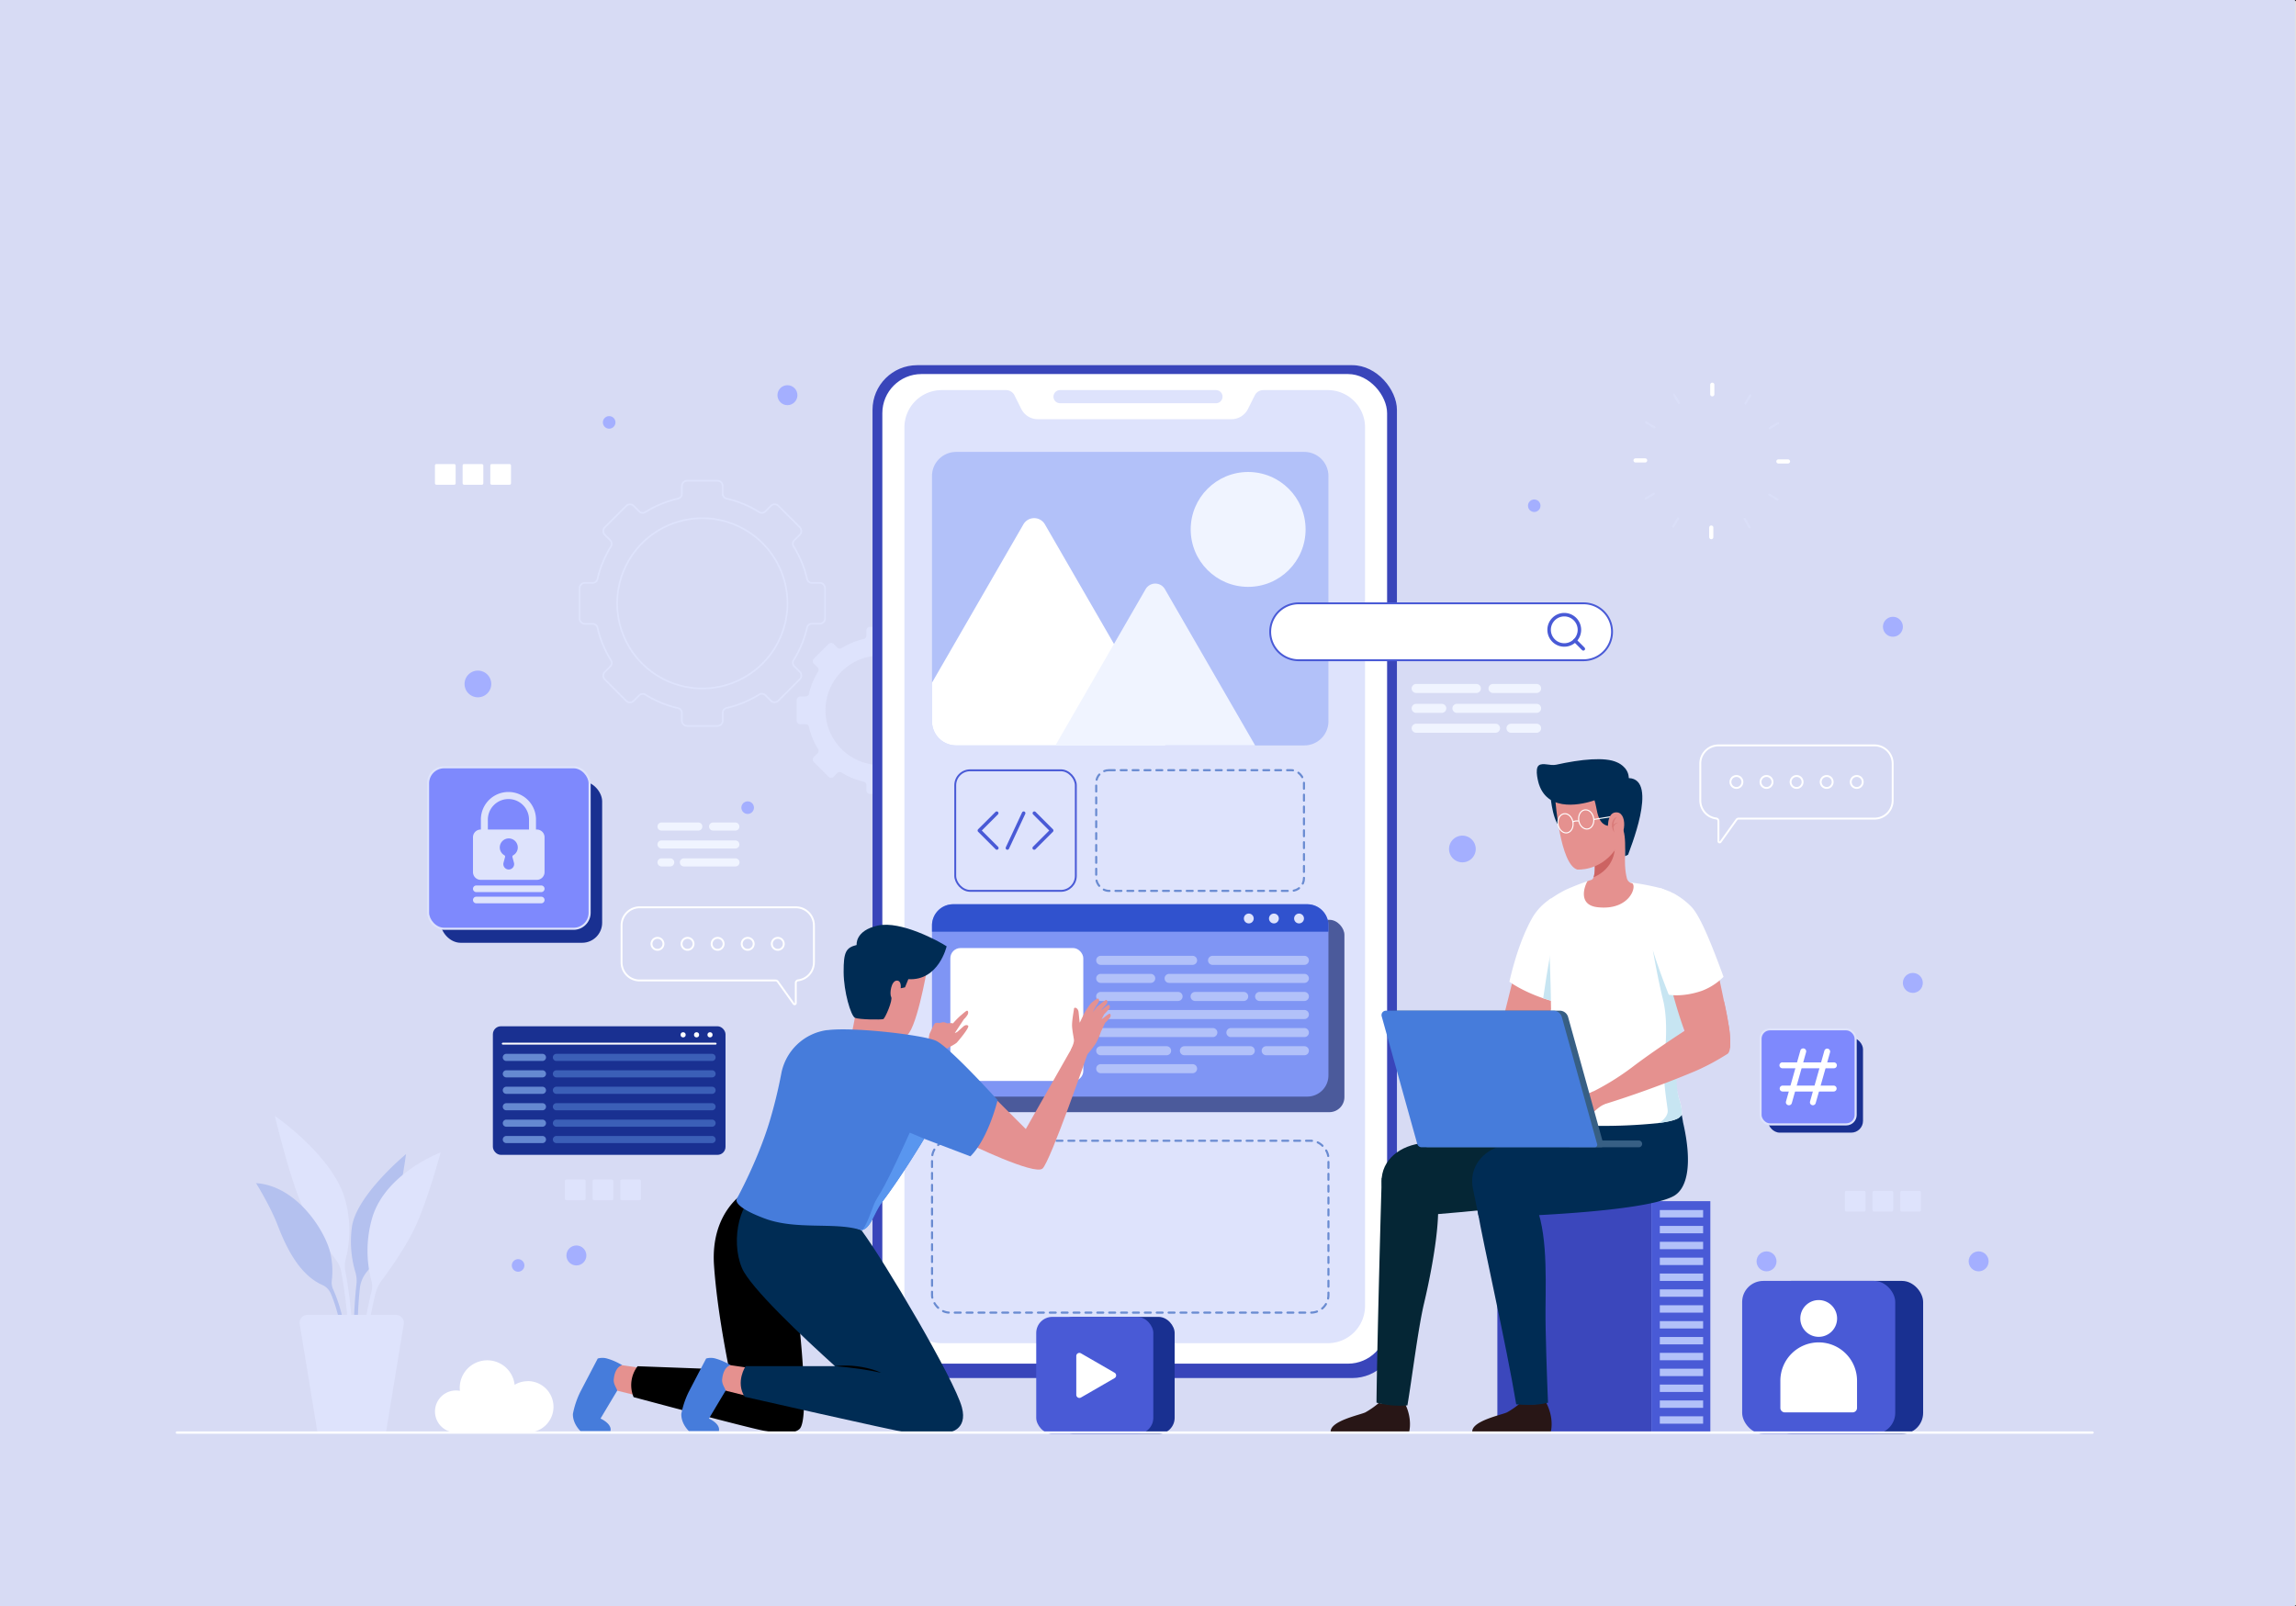<svg id="Layer_1" data-name="Layer 1" xmlns="http://www.w3.org/2000/svg" viewBox="0 0 1097.5 768"><rect x="0" y="0" width="1097.5" height="768" fill="#333333" stroke="none"/><defs><style>.cls-1{fill:#e2e2e2;}.cls-2{fill:#d7dbf4;}.cls-13,.cls-14,.cls-24,.cls-3,.cls-30,.cls-32,.cls-33,.cls-35,.cls-38,.cls-39,.cls-43,.cls-8{fill:none;}.cls-3,.cls-39,.cls-40{stroke:#dee3fc;}.cls-13,.cls-24,.cls-3,.cls-30,.cls-31,.cls-32,.cls-33,.cls-35,.cls-38,.cls-39,.cls-40,.cls-43{stroke-miterlimit:10;}.cls-3{stroke-width:0.79px;}.cls-4{fill:#dee3fc;}.cls-5{fill:#a4afff;}.cls-31,.cls-6{fill:#fff;}.cls-7{fill:#3945ba;}.cls-8{stroke:#698bd1;stroke-dasharray:2.84;}.cls-14,.cls-33,.cls-35,.cls-38,.cls-39,.cls-43,.cls-8{stroke-linecap:round;}.cls-14,.cls-8{stroke-linejoin:round;}.cls-9{fill:#4b5a9b;}.cls-10{fill:#7f95f4;}.cls-11{fill:#b2c1f9;}.cls-12{fill:#3052ce;}.cls-13,.cls-14,.cls-31,.cls-32,.cls-33{stroke:#495ad6;}.cls-13,.cls-30,.cls-31,.cls-35{stroke-width:0.9px;}.cls-14,.cls-32,.cls-33{stroke-width:1.67px;}.cls-15{fill:#f0f4ff;}.cls-16{fill:#3b47bc;}.cls-17{fill:#495ad6;}.cls-18{fill:#281616;}.cls-19{fill:#002c54;}.cls-20{fill:#052635;}.cls-21{fill:#e5918f;}.cls-22{fill:#c7e5f2;}.cls-23{fill:#cc6362;}.cls-24,.cls-30,.cls-35,.cls-38,.cls-43{stroke:#fff;}.cls-24{stroke-width:0.5px;}.cls-25{opacity:0.5;}.cls-26{fill:#375f84;}.cls-27{fill:#467cdb;}.cls-28{fill:#e49191;}.cls-29{fill:#5996ef;}.cls-34{fill:#193091;}.cls-36{fill:#6589d1;}.cls-37{fill:#3b5fb7;}.cls-38{stroke-width:2px;}.cls-40,.cls-41{fill:#7e89fd;}.cls-42{fill:#b4c1ef;}.cls-43{stroke-width:1.11px;}</style></defs><rect class="cls-1" x="0.5" y="0.5" width="1097" height="767"/><rect class="cls-2" width="1097" height="768"/><path class="cls-3" d="M395.87,296.17V281.74a2.55,2.55,0,0,0-2.56-2.56H389.6a2.34,2.34,0,0,1-2.29-1.8,51.3,51.3,0,0,0-6.43-15.6,2.39,2.39,0,0,1,.31-3l2.61-2.61a2.56,2.56,0,0,0,0-3.62l-10.21-10.2a2.55,2.55,0,0,0-3.61,0L367.37,245a2.39,2.39,0,0,1-3,.31,51,51,0,0,0-15.61-6.44,2.34,2.34,0,0,1-1.79-2.29v-3.71a2.56,2.56,0,0,0-2.56-2.55H330a2.55,2.55,0,0,0-2.56,2.55v3.71a2.34,2.34,0,0,1-1.8,2.29,51.25,51.25,0,0,0-15.61,6.43,2.39,2.39,0,0,1-3-.31l-2.6-2.6a2.56,2.56,0,0,0-3.62,0l-10.2,10.2a2.56,2.56,0,0,0,0,3.62l2.61,2.61a2.39,2.39,0,0,1,.31,2.95,51.13,51.13,0,0,0-6.44,15.61,2.34,2.34,0,0,1-2.29,1.8h-3.71a2.56,2.56,0,0,0-2.56,2.56v14.43a2.56,2.56,0,0,0,2.56,2.56h3.71a2.36,2.36,0,0,1,2.3,1.8,51.05,51.05,0,0,0,6.43,15.6,2.39,2.39,0,0,1-.31,3l-2.61,2.61a2.55,2.55,0,0,0,0,3.61l10.2,10.21a2.56,2.56,0,0,0,3.62,0l2.61-2.62a2.4,2.4,0,0,1,3-.31,50.85,50.85,0,0,0,15.6,6.43,2.34,2.34,0,0,1,1.8,2.29V345a2.55,2.55,0,0,0,2.56,2.55h14.43A2.56,2.56,0,0,0,347,345v-3.73a2.34,2.34,0,0,1,1.8-2.29,51.3,51.3,0,0,0,15.6-6.43,2.39,2.39,0,0,1,2.95.31l2.62,2.62a2.55,2.55,0,0,0,3.61,0l10.21-10.21a2.55,2.55,0,0,0,0-3.61l-2.62-2.62a2.37,2.37,0,0,1-.31-2.95,50.8,50.8,0,0,0,6.43-15.6,2.36,2.36,0,0,1,2.3-1.8h3.71A2.56,2.56,0,0,0,395.87,296.17Zm-58.64,33.48a40.69,40.69,0,1,1,40.67-40.71A40.68,40.68,0,0,1,337.23,329.65Z" transform="translate(-1.5 -0.5)"/><path class="cls-4" d="M462.26,345V335.2a1.74,1.74,0,0,0-1.74-1.75H458a1.6,1.6,0,0,1-1.56-1.22A35,35,0,0,0,452,321.59a1.62,1.62,0,0,1,.21-2L454,317.8a1.74,1.74,0,0,0,0-2.46l-6.95-7a1.75,1.75,0,0,0-2.47,0l-1.78,1.78a1.62,1.62,0,0,1-2,.21A34.77,34.77,0,0,0,430.18,306a1.59,1.59,0,0,1-1.22-1.56V301.9a1.75,1.75,0,0,0-1.75-1.75h-9.83a1.74,1.74,0,0,0-1.74,1.75v2.52a1.6,1.6,0,0,1-1.23,1.56,34.77,34.77,0,0,0-10.64,4.39,1.63,1.63,0,0,1-2-.21L400,308.38a1.74,1.74,0,0,0-2.46,0l-7,7a1.74,1.74,0,0,0,0,2.46l1.78,1.78a1.62,1.62,0,0,1,.21,2,35,35,0,0,0-4.38,10.64,1.6,1.6,0,0,1-1.56,1.22h-2.53a1.75,1.75,0,0,0-1.75,1.75V345a1.75,1.75,0,0,0,1.75,1.75h2.53a1.6,1.6,0,0,1,1.56,1.22,35,35,0,0,0,4.38,10.64,1.6,1.6,0,0,1-.21,2l-1.78,1.78a1.74,1.74,0,0,0,0,2.46l7,7a1.74,1.74,0,0,0,2.46,0l1.78-1.78a1.62,1.62,0,0,1,2-.21,34.67,34.67,0,0,0,10.63,4.37,1.62,1.62,0,0,1,1.23,1.57v2.53a1.74,1.74,0,0,0,1.74,1.75h9.83a1.75,1.75,0,0,0,1.75-1.75V375.8a1.6,1.6,0,0,1,1.22-1.57,34.5,34.5,0,0,0,10.64-4.38,1.62,1.62,0,0,1,2,.22l1.78,1.78a1.75,1.75,0,0,0,2.47,0l6.95-7a1.74,1.74,0,0,0,0-2.46l-1.78-1.78a1.63,1.63,0,0,1-.21-2A34.84,34.84,0,0,0,456.42,348a1.6,1.6,0,0,1,1.56-1.22h2.54A1.74,1.74,0,0,0,462.26,345Zm-40,21.26a26.17,26.17,0,1,1,26.16-26.18A26.17,26.17,0,0,1,422.29,366.29Z" transform="translate(-1.5 -0.5)"/><circle class="cls-5" cx="275.52" cy="600.22" r="4.77"/><circle class="cls-5" cx="914.35" cy="469.92" r="4.77"/><circle class="cls-5" cx="904.82" cy="299.65" r="4.77"/><circle class="cls-5" cx="733.37" cy="241.78" r="2.99"/><path class="cls-5" d="M295.69,202.44a3,3,0,1,1-3-3A3,3,0,0,1,295.69,202.44Z" transform="translate(-1.5 -0.5)"/><path class="cls-5" d="M361.89,386.63a3,3,0,1,1-3-3A3,3,0,0,1,361.89,386.63Z" transform="translate(-1.5 -0.5)"/><path class="cls-5" d="M252.16,605.49a3,3,0,1,1-3-3A3,3,0,0,1,252.16,605.49Z" transform="translate(-1.5 -0.5)"/><circle class="cls-5" cx="844.41" cy="603.04" r="4.77"/><circle class="cls-5" cx="945.8" cy="603.04" r="4.77"/><circle class="cls-5" cx="376.4" cy="188.93" r="4.77"/><path class="cls-5" d="M706.91,406.39a6.38,6.38,0,1,1-6.38-6.38A6.38,6.38,0,0,1,706.91,406.39Z" transform="translate(-1.5 -0.5)"/><path class="cls-5" d="M236.32,327.49a6.38,6.38,0,1,1-6.38-6.38A6.38,6.38,0,0,1,236.32,327.49Z" transform="translate(-1.5 -0.5)"/><rect class="cls-6" x="207.91" y="221.86" width="9.89" height="9.89" rx="0.66"/><rect class="cls-6" x="221.14" y="221.86" width="9.89" height="9.89" rx="0.66"/><rect class="cls-6" x="234.37" y="221.86" width="9.89" height="9.89" rx="0.66"/><rect class="cls-4" x="881.87" y="569.32" width="9.89" height="9.89" rx="0.66"/><rect class="cls-4" x="895.1" y="569.32" width="9.89" height="9.89" rx="0.66"/><rect class="cls-4" x="908.34" y="569.32" width="9.89" height="9.89" rx="0.66"/><rect class="cls-4" x="270.03" y="563.9" width="9.89" height="9.89" rx="0.66"/><rect class="cls-4" x="283.26" y="563.9" width="9.89" height="9.89" rx="0.66"/><rect class="cls-4" x="296.5" y="563.9" width="9.89" height="9.89" rx="0.66"/><rect class="cls-7" x="417.07" y="174.59" width="250.67" height="484.24" rx="21.35"/><rect class="cls-6" x="421.76" y="178.83" width="241.28" height="473.12" rx="18.7"/><path class="cls-4" d="M654,204.84v420a17.83,17.83,0,0,1-17.83,17.83H451.66a17.83,17.83,0,0,1-17.84-17.83v-420A17.84,17.84,0,0,1,451.66,187h30.76a4.54,4.54,0,0,1,4,2.49l3.26,6.52a8.82,8.82,0,0,0,7.91,4.9h92.55a8.82,8.82,0,0,0,7.9-4.9l3.27-6.52a4.52,4.52,0,0,1,4-2.49h30.77A17.83,17.83,0,0,1,654,204.84Z" transform="translate(-1.5 -0.5)"/><path class="cls-4" d="M582.74,193.28H508.2a3.15,3.15,0,0,1-3.14-3.14h0A3.15,3.15,0,0,1,508.2,187h74.54a3.14,3.14,0,0,1,3.14,3.14h0A3.14,3.14,0,0,1,582.74,193.28Z" transform="translate(-1.5 -0.5)"/><rect class="cls-8" x="445.52" y="545.38" width="189.48" height="82.17" rx="8.38"/><rect class="cls-8" x="523.99" y="368.22" width="99.31" height="57.69" rx="6.04"/><rect class="cls-9" x="452.41" y="439.75" width="190.23" height="91.96" rx="7.2"/><path class="cls-10" d="M636.5,442.94v71.72a10.12,10.12,0,0,1-10.13,10.11H457.14A10.11,10.11,0,0,1,447,514.66V442.94a10.13,10.13,0,0,1,10.12-10.13H626.37A10.14,10.14,0,0,1,636.5,442.94Z" transform="translate(-1.5 -0.5)"/><rect class="cls-6" x="454.27" y="453.25" width="63.55" height="63.55" rx="4.86"/><path class="cls-11" d="M571.56,461.79H527.65a2.16,2.16,0,0,1-2.16-2.16h0a2.16,2.16,0,0,1,2.16-2.16h43.91a2.16,2.16,0,0,1,2.16,2.16h0A2.16,2.16,0,0,1,571.56,461.79Z" transform="translate(-1.5 -0.5)"/><path class="cls-11" d="M551.55,470.42h-23.9a2.16,2.16,0,0,1-2.16-2.16h0a2.16,2.16,0,0,1,2.16-2.16h23.9a2.16,2.16,0,0,1,2.16,2.16h0A2.16,2.16,0,0,1,551.55,470.42Z" transform="translate(-1.5 -0.5)"/><path class="cls-11" d="M625,470.42H560.35a2.16,2.16,0,0,1-2.17-2.16h0a2.17,2.17,0,0,1,2.17-2.16H625a2.16,2.16,0,0,1,2.16,2.16h0A2.16,2.16,0,0,1,625,470.42Z" transform="translate(-1.5 -0.5)"/><path class="cls-11" d="M564.63,479.06h-37a2.17,2.17,0,0,1-2.16-2.17h0a2.16,2.16,0,0,1,2.16-2.16h37a2.16,2.16,0,0,1,2.16,2.16h0A2.17,2.17,0,0,1,564.63,479.06Z" transform="translate(-1.5 -0.5)"/><path class="cls-11" d="M596,479.06H572.77a2.17,2.17,0,0,1-2.16-2.17h0a2.16,2.16,0,0,1,2.16-2.16H596a2.16,2.16,0,0,1,2.16,2.16h0A2.17,2.17,0,0,1,596,479.06Z" transform="translate(-1.5 -0.5)"/><path class="cls-11" d="M625,479.06H603.61a2.16,2.16,0,0,1-2.16-2.17h0a2.16,2.16,0,0,1,2.16-2.16H625a2.16,2.16,0,0,1,2.16,2.16h0A2.17,2.17,0,0,1,625,479.06Z" transform="translate(-1.5 -0.5)"/><path class="cls-11" d="M625,487.69H527.65a2.16,2.16,0,0,1-2.16-2.16h0a2.17,2.17,0,0,1,2.16-2.17H625a2.17,2.17,0,0,1,2.16,2.17h0A2.16,2.16,0,0,1,625,487.69Z" transform="translate(-1.5 -0.5)"/><path class="cls-11" d="M581.24,496.32H527.65a2.16,2.16,0,0,1-2.16-2.16h0a2.16,2.16,0,0,1,2.16-2.16h53.59a2.16,2.16,0,0,1,2.16,2.16h0A2.16,2.16,0,0,1,581.24,496.32Z" transform="translate(-1.5 -0.5)"/><path class="cls-11" d="M625,496.32H589.88a2.17,2.17,0,0,1-2.17-2.16h0a2.16,2.16,0,0,1,2.17-2.16H625a2.16,2.16,0,0,1,2.16,2.16h0A2.16,2.16,0,0,1,625,496.32Z" transform="translate(-1.5 -0.5)"/><path class="cls-11" d="M559.14,505H527.65a2.16,2.16,0,0,1-2.16-2.16h0a2.16,2.16,0,0,1,2.16-2.16h31.49a2.16,2.16,0,0,1,2.16,2.16h0A2.16,2.16,0,0,1,559.14,505Z" transform="translate(-1.5 -0.5)"/><path class="cls-11" d="M599.14,505H567.66a2.17,2.17,0,0,1-2.17-2.16h0a2.16,2.16,0,0,1,2.17-2.16h31.48a2.15,2.15,0,0,1,2.16,2.16h0A2.16,2.16,0,0,1,599.14,505Z" transform="translate(-1.5 -0.5)"/><path class="cls-11" d="M625,505H606.75a2.16,2.16,0,0,1-2.16-2.16h0a2.15,2.15,0,0,1,2.16-2.16H625a2.16,2.16,0,0,1,2.16,2.16h0A2.16,2.16,0,0,1,625,505Z" transform="translate(-1.5 -0.5)"/><path class="cls-11" d="M571.56,513.58H527.65a2.16,2.16,0,0,1-2.16-2.16h0a2.16,2.16,0,0,1,2.16-2.16h43.91a2.16,2.16,0,0,1,2.16,2.16h0A2.16,2.16,0,0,1,571.56,513.58Z" transform="translate(-1.5 -0.5)"/><path class="cls-11" d="M625,461.79H581.11a2.15,2.15,0,0,1-2.16-2.16h0a2.16,2.16,0,0,1,2.16-2.16H625a2.16,2.16,0,0,1,2.16,2.16h0A2.16,2.16,0,0,1,625,461.79Z" transform="translate(-1.5 -0.5)"/><path class="cls-12" d="M636.5,442.94v3H447v-3a10.13,10.13,0,0,1,10.12-10.13H626.37A10.14,10.14,0,0,1,636.5,442.94Z" transform="translate(-1.5 -0.5)"/><path class="cls-4" d="M600.78,439.62a2.35,2.35,0,1,1-2.35-2.35A2.35,2.35,0,0,1,600.78,439.62Z" transform="translate(-1.5 -0.5)"/><path class="cls-4" d="M612.79,439.62a2.35,2.35,0,1,1-2.35-2.35A2.35,2.35,0,0,1,612.79,439.62Z" transform="translate(-1.5 -0.5)"/><path class="cls-4" d="M624.8,439.62a2.35,2.35,0,1,1-2.35-2.35A2.35,2.35,0,0,1,624.8,439.62Z" transform="translate(-1.5 -0.5)"/><rect class="cls-13" x="456.61" y="368.27" width="57.64" height="57.64" rx="7.15"/><polyline class="cls-14" points="476.44 388.76 468.13 397.06 476.5 405.43"/><polyline class="cls-14" points="494.42 388.76 502.72 397.06 494.35 405.43"/><line class="cls-14" x1="489.32" y1="388.76" x2="481.54" y2="405.43"/><path class="cls-11" d="M636.5,228.08V345.35A11.52,11.52,0,0,1,625,356.87H458.53A11.52,11.52,0,0,1,447,345.35V228.08a11.52,11.52,0,0,1,11.51-11.52H625A11.52,11.52,0,0,1,636.5,228.08Z" transform="translate(-1.5 -0.5)"/><circle class="cls-15" cx="596.62" cy="253.11" r="27.46"/><path class="cls-6" d="M558.39,356.87H458.53A11.52,11.52,0,0,1,447,345.35V326.88l43.69-75.69a5.93,5.93,0,0,1,10.28,0l33,57.15,24.5,42.44A5.82,5.82,0,0,1,558.39,356.87Z" transform="translate(-1.5 -0.5)"/><path class="cls-15" d="M601.46,356.87H506l28-48.53,15.1-26.15a5.33,5.33,0,0,1,9.25,0Z" transform="translate(-1.5 -0.5)"/><rect class="cls-16" x="715.75" y="574.27" width="73.62" height="110.64"/><rect class="cls-17" x="790.87" y="574.77" width="28.19" height="110.64" transform="translate(1608.42 1259.67) rotate(180)"/><rect class="cls-11" x="793.4" y="578.51" width="20.7" height="3.53"/><rect class="cls-11" x="793.4" y="586.1" width="20.7" height="3.53"/><rect class="cls-11" x="793.4" y="593.69" width="20.7" height="3.53"/><rect class="cls-11" x="793.4" y="601.27" width="20.7" height="3.53"/><rect class="cls-11" x="793.4" y="608.86" width="20.7" height="3.53"/><rect class="cls-11" x="793.4" y="616.44" width="20.7" height="3.53"/><rect class="cls-11" x="793.4" y="624.03" width="20.7" height="3.53"/><rect class="cls-11" x="793.4" y="631.61" width="20.7" height="3.53"/><rect class="cls-11" x="793.4" y="639.2" width="20.7" height="3.53"/><rect class="cls-11" x="793.4" y="646.78" width="20.7" height="3.53"/><rect class="cls-11" x="793.4" y="654.37" width="20.7" height="3.53"/><rect class="cls-11" x="793.4" y="661.95" width="20.7" height="3.53"/><rect class="cls-11" x="793.4" y="669.54" width="20.7" height="3.53"/><rect class="cls-11" x="793.4" y="677.12" width="20.7" height="3.53"/><path class="cls-18" d="M705.29,685.4H742.7s2.1-6.66-2.44-14.91c0,0-3,2.41-12,.78a40.61,40.61,0,0,1-6.36,4.45C719.25,677,704.28,679.92,705.29,685.4Z" transform="translate(-1.5 -0.5)"/><path class="cls-19" d="M707.9,579.9c2.42,14.42,13.57,63.21,18.36,92,8.76.74,13-.26,15.2-.78-.44-10-1.3-34.08-1.2-44.63.16-17.81,1-41.31-6.84-54.2l-26.37,2.08c.16,1.39.3,2.52.43,3.33S707.75,579.22,707.9,579.9Z" transform="translate(-1.5 -0.5)"/><path class="cls-18" d="M637.61,685.4H675s2.09-6.66-2.44-14.91c0,0-3,2.41-12,.78a40.88,40.88,0,0,1-6.37,4.45C651.58,677,636.61,679.92,637.61,685.4Z" transform="translate(-1.5 -0.5)"/><path class="cls-20" d="M659.47,671.08a42.81,42.81,0,0,0,14.78,1.32c2-11.58,5.13-37.07,8-49,4.39-18.57,8.69-44.11,5.7-53.22L662,563.65C661.88,564.47,659.77,642.63,659.47,671.08Z" transform="translate(-1.5 -0.5)"/><path class="cls-20" d="M762.72,537.06h0c-.53-5.13-1.13-8.87-1.13-8.87l-29,7.09L708,540.89c-9.12,2-20.15,4.48-29.87,6.68-10.91,2.48-18.15,10.76-15.76,21.68l2.73,13.25c15.26-.21,87-7.08,93.12-10.18C765.14,568.82,767.23,556.44,762.72,537.06Z" transform="translate(-1.5 -0.5)"/><path class="cls-19" d="M806,537.06h0a40,40,0,0,0-3-10.63l-27.08,8.85-24.62,5.61c-9.13,2-20.16,4.48-29.88,6.68-10.9,2.48-18.14,10.76-15.75,21.68l2.73,13.25c15.25-.21,79-2.43,93.12-10.18C808.28,568.58,810.49,556.44,806,537.06Z" transform="translate(-1.5 -0.5)"/><path class="cls-21" d="M724.86,495.52s12.87-5.81,16.42,0c1.93,3.19.59,9.12-3.8,11.61s-29.2,13-52.61,18.84a56.85,56.85,0,0,0-2.61-6.68,123.18,123.18,0,0,0,20.94-11.7,134.11,134.11,0,0,1,21.66-12.09Z" transform="translate(-1.5 -0.5)"/><path class="cls-21" d="M728.08,455.32l-11,44.07s1.14,11.14,12.39,5.67,18.7-40.57,18.7-40.57Z" transform="translate(-1.5 -0.5)"/><path class="cls-6" d="M746.74,480c-1.36-.33-2.66-.69-3.92-1.07s-2.51-.77-3.67-1.17c-10.49-3.6-16.15-7.91-16.15-7.91,3.29-14.33,7.26-23.95,10.8-30.29.09-.16.18-.3.26-.47l.29-.47a27.26,27.26,0,0,1,7.67-8L743,430l1.3,23,.22,2.37Z" transform="translate(-1.5 -0.5)"/><path class="cls-22" d="M746.74,480c-1.36-.33-2.66-.69-3.92-1.07s-2.51-.77-3.67-1.17c2.2-15.5,4.19-25.24,4.19-25.24l1.13,2.84Z" transform="translate(-1.5 -0.5)"/><path class="cls-6" d="M811.87,440.19c-.26,6.81-1.46,17.75-2.49,28.73-.33,3.49-.65,7-.91,10.36-.19,2.1-3.36,13.32-3.49,15.33-.56,9.61-5.27,16.79-.81,31.42a23.27,23.27,0,0,1,1.33,6.75c0,1-1.3,2.05-1.82,2.34-1.87,1.08-5.54,1.83-10,2.38h0a258.45,258.45,0,0,1-27.75,1.27c-9.59,0-24-1.52-25.8-3.94-1.66-2.21-.13-5.43.66-9.87,3.53-20,2.28-30.49,2.06-45,0-.36,0-.72,0-1.1-.36-22.31-1.84-41.41-.8-48.3L743,430c1.52-1,3-2,4.45-2.77l.44-.25c.44-.26.9-.49,1.32-.73l.5-.25a109.94,109.94,0,0,1,10.71-4.22l.92-.3q3.84-.23,8.33-.11c2.61.08,6.6.43,10.93,1h0a113.26,113.26,0,0,1,14.5,2.72l.08,0c.8.25,6,2.19,11.41,8A37.77,37.77,0,0,1,811.87,440.19Z" transform="translate(-1.5 -0.5)"/><path class="cls-22" d="M804.17,526a23.27,23.27,0,0,1,1.33,6.75c0,1-1.3,2.05-1.82,2.34-1.87,1.08-5.54,1.83-10,2.38,1.84-.22,5-3.13,5-5.76,0-1.84-2.39-14.26-1.73-22.28s2-20.75-.52-30.95-4.83-23.62-4.83-23.62l14,8.44s1.81,2.53,3.79,5.59c-.33,3.49-.65,7-.91,10.36C808.28,481.38,799.71,511.4,804.17,526Z" transform="translate(-1.5 -0.5)"/><path class="cls-19" d="M742.65,381.21s1.21,14.62,6.06,15.6,3.66-5.23,3.66-5.23l-.68-6.94Z" transform="translate(-1.5 -0.5)"/><path class="cls-21" d="M765,434.21c-9.49-1.13-6-10.36-4.64-12.48.34-.11,2-.61,2.1-.69a0,0,0,0,1,0,0,2.63,2.63,0,0,0,.74-1.09c.92-2.44.5-7.29.47-7.6v-.89c.15-.58.31-1.13.44-1.65l5-3.93,10.56-8.3s-2.81,13.89-.55,22.65a3.28,3.28,0,0,0,1.4,2.1s0,0,0,0a2.52,2.52,0,0,0,1.05.38C784.2,423.91,780.59,436.06,765,434.21Z" transform="translate(-1.5 -0.5)"/><path class="cls-23" d="M773.38,406.39s-.09,9.27-10.15,13.53c.93-2.42.5-7.27.47-7.58l4.22-3.31Z" transform="translate(-1.5 -0.5)"/><path class="cls-21" d="M745,383.29s2.19,30.34,10.39,32.92c0,0,10.44,1,17.93-9.1,2.16-2.9,4.89-3.56,5.78-7.06,1.45-5.7,3.49-16.21.88-22.54C776.24,368.49,745.32,361.33,745,383.29Z" transform="translate(-1.5 -0.5)"/><path class="cls-19" d="M780.08,372.5c-.13-5.51-5.71-7.57-5.71-7.57-5.56-2.6-17.1-1.48-29,1.17-2.79.63-6.29-1.09-8.24.27-2.35,1.63,0,9.09,0,9.09,4.59,13.9,21.48,9.38,26.56,7.67,1.2,3.58,1.05,8.55,4.06,11.12,1.71,1.46,4.69,1.5,7.72,1,.38.71,1.78,1.33,2.06,2.31,1,3.25.82,8.33.79,12.25l1.43-.7C779.93,408.05,794.74,373,780.08,372.5Z" transform="translate(-1.5 -0.5)"/><path class="cls-24" d="M753.37,393.51c.43,2.52-.81,4.83-2.77,5.16s-3.9-1.43-4.33-3.95.81-4.84,2.78-5.17S752.94,391,753.37,393.51Z" transform="translate(-1.5 -0.5)"/><path class="cls-24" d="M763.27,391.66c.43,2.52-.81,4.83-2.77,5.16s-3.9-1.43-4.33-3.95S757,388,759,387.7,762.85,389.14,763.27,391.66Z" transform="translate(-1.5 -0.5)"/><path class="cls-24" d="M753.37,393.51s.44-.71,2.72-.51" transform="translate(-1.5 -0.5)"/><line class="cls-24" x1="761.86" y1="391.76" x2="770.32" y2="390.41"/><path class="cls-21" d="M772.44,401.65c5.83,2.23,7.65-12.11,2.12-12.75-4.2-.48-4.37,5.38-4.37,5.38S769.12,400.38,772.44,401.65Z" transform="translate(-1.5 -0.5)"/><g class="cls-25"><path class="cls-23" d="M774.37,391.07a5.12,5.12,0,0,0-1.13,1.61,5.64,5.64,0,0,0-.45,1.85,9.71,9.71,0,0,0,0,1.94l.15,1c0,.34.13.67.16,1-.19-.29-.33-.6-.5-.91s-.26-.65-.36-1a6.28,6.28,0,0,1-.21-2.12,4.55,4.55,0,0,1,.69-2A3.26,3.26,0,0,1,774.37,391.07Z" transform="translate(-1.5 -0.5)"/><path class="cls-23" d="M775.28,393.79a3,3,0,0,0-1.65.74,2.87,2.87,0,0,0-.84,1.48l-.69-.24a3.51,3.51,0,0,1,1.32-1.53A3.18,3.18,0,0,1,775.28,393.79Z" transform="translate(-1.5 -0.5)"/></g><path class="cls-21" d="M828.48,501.33h0c-2.56,3-12.28,5.14-17,1-1.47-1.31-3.13-4.76-4.76-9-4.15-10.95-8.07-27.32-8.07-27.32l21.75-11.12s2.8,12.55,5.21,24.47c0,0,0,.12.07.34.78,3.82,1.51,7.57,2.08,10.8a1.11,1.11,0,0,1,.05.25A46,46,0,0,1,828.48,501.33Z" transform="translate(-1.5 -0.5)"/><path class="cls-6" d="M790.47,450.77c2.1,8.74,8.71,25.29,8.71,25.29,4.62.77,10.82-.08,16-1.93a29.4,29.4,0,0,0,10.17-6.61s-4.38-12.3-8.31-21.14c-3.53-7.94-5.64-10.9-7.17-12.48a34.92,34.92,0,0,0-8.64-6.42Z" transform="translate(-1.5 -0.5)"/><path class="cls-6" d="M818,456.48,805.22,451l-10.06-25.91s1.84.56,4.27,1.54h0l.33.12.18.09c2.17,1,10.59,6,16.41,24,0,.15.09.3.14.45.62,2.08,1.07,3.75,1.32,4.61,0,.08,0,.16.07.26Z" transform="translate(-1.5 -0.5)"/><path class="cls-21" d="M828.48,501.33h0c-.19,1.6-.63,2.74-1.42,3.15l-2,1.22a108.5,108.5,0,0,1-13.49,7,486.25,486.25,0,0,1-47.08,16.92,54.31,54.31,0,0,0-2.88-6.57A123.42,123.42,0,0,0,782,510.48c10.15-7.74,24.74-17.15,24.74-17.15l3.69-4.33s13.1-12.06,15.2-9.64c0,0,0,.12.07.34.31,1.25,1.35,5.88,2.08,10.8a1.11,1.11,0,0,1,.05.25A46,46,0,0,1,828.48,501.33Z" transform="translate(-1.5 -0.5)"/><path class="cls-21" d="M763.09,522.29a8.08,8.08,0,0,1-5.17,1c-1.45-.31-2-.9-3.1-1.08A24.19,24.19,0,0,1,749.5,521c-1.4-.69-2-.77-1.9.64s2.82,2.64,3.58,3a7.26,7.26,0,0,1,1.8,1.8c.1.16-4.63,2.63-5.9,2.13a3.74,3.74,0,0,0-.17,1.78c.22.63,1.19.86,1.27,1.18s-.23,1,0,1.48,1.08.51,1.43,1.33,0,.84.22,1.7,1.36,1,1.57,1.45.09,1,.56,1.27,4.71-1.06,6.26-1.72,5.71-6.65,10.3-8.68Z" transform="translate(-1.5 -0.5)"/><path class="cls-26" d="M784.83,549H751.74v-3.24h33.09a1.62,1.62,0,0,1,1.62,1.62h0A1.61,1.61,0,0,1,784.83,549Z" transform="translate(-1.5 -0.5)"/><path class="cls-26" d="M766.93,549H684.08a2.2,2.2,0,0,1-2.13-1.62l-17-61a2.12,2.12,0,0,1,2-2.69h80.12a4.16,4.16,0,0,1,4,3.05l16.89,60.82A1.16,1.16,0,0,1,766.93,549Z" transform="translate(-1.5 -0.5)"/><path class="cls-27" d="M763.93,549H681.08a2.2,2.2,0,0,1-2.13-1.62l-17-61a2.12,2.12,0,0,1,2-2.69h80.12a4.16,4.16,0,0,1,4,3.05l16.89,60.82A1.16,1.16,0,0,1,763.93,549Z" transform="translate(-1.5 -0.5)"/><path class="cls-28" d="M435.56,509.52l9.59-9.84s.34-4.39.86-5.31,1.87-4.36,2.54-4.73a3.52,3.52,0,0,1,2,0,9.34,9.34,0,0,1,1.93-.45,5.65,5.65,0,0,1,1.72.55s1.43-.1,2-.1a1.26,1.26,0,0,1,.79.17,43.3,43.3,0,0,1,3.44-3.56c1.12-.9,2.83-2.55,3.34-2.54s.69.85.34,1.74a10,10,0,0,1-1.87,2.35l-4.37,6.62a10.55,10.55,0,0,0,1.15-.54c.4-.25,3.06-2.74,3.22-2.84s1.36-.9,2.06-.1-4.58,7.11-5.43,8-5.69,3.3-5.69,3.3-5.12,9.21-5.62,9.81S435.56,509.52,435.56,509.52Z" transform="translate(-1.5 -0.5)"/><path class="cls-28" d="M444.59,464.1s-5.36,31.06-10.41,31.78c0,0-20.14.81-24.63-23.63-3.89-21.19,11.72-25.71,19-24.09S446.16,450.83,444.59,464.1Z" transform="translate(-1.5 -0.5)"/><path class="cls-28" d="M426.79,490.91s-2.83,3.8-3.82,13a29.85,29.85,0,0,1-16.12-2.79,113.93,113.93,0,0,0,4.68-27.1" transform="translate(-1.5 -0.5)"/><path class="cls-19" d="M421.1,443c-11,2.43-10.12,9.29-10.12,9.29-5.16,1.28-6.26,3.4-6.22,12.92s3.48,20.93,5.38,21.86,12.66,1,13.56.65,4.66-9.05,3.79-10.59,0-7.57,2.55-7.8,2,3.66,2,3.66l2.06-.46,1.59-3.9c14.55.87,18.31-15.71,18.31-15.71C450.51,450.6,432.11,440.53,421.1,443Z" transform="translate(-1.5 -0.5)"/><path class="cls-21" d="M298.9,653.19,310,654.8l-3.68,13-12.06-3s-4.9-6.65,2.5-11.57A4.06,4.06,0,0,1,298.9,653.19Z" transform="translate(-1.5 -0.5)"/><path d="M382,619.81l-16.4-49.68s-5-1.77-7.52,0c0,0-17.09,9.19-15.27,35.4,1.37,19.75,5.55,41.18,7.24,49.77l-43.77-1.62a14.89,14.89,0,0,0-1.91,14.77s55,14.8,62.75,16.16c6.29,1.11,13.19,2,16.51-.88C389.47,678.71,382,619.81,382,619.81Z" transform="translate(-1.5 -0.5)"/><path class="cls-21" d="M350.73,653.19l11.13,1.61-3.69,13-12.05-3s-4.91-6.65,2.5-11.57A4.06,4.06,0,0,1,350.73,653.19Z" transform="translate(-1.5 -0.5)"/><path class="cls-27" d="M346.69,660c-.25,2.56,2,4.87,1.58,5.51s-7.89,13.19-7.89,13.19,5.65,2.46,4.74,6H330.81s-3.73-3.37-3.64-8.2A41.49,41.49,0,0,1,330.69,666c2.55-4.92,8.35-16,8.35-16a8.12,8.12,0,0,1,4.77.09,28.94,28.94,0,0,1,6.92,3.1S347.31,653.68,346.69,660Z" transform="translate(-1.5 -0.5)"/><path class="cls-19" d="M461.28,673.3c-3.53-13.18-36.76-69.44-48-84.64-23.09-10-47.7-18.53-47.7-18.53-10.18,2.43-15.19,22.94-9.42,36.61,4,9.38,29.08,33,44.47,46.89l-42.7,0s-5,7.51-.47,14.65c0,0,71,16.15,77.24,17.06s20.2,0,20.2,0S464.25,684.39,461.28,673.3Z" transform="translate(-1.5 -0.5)"/><path class="cls-27" d="M294.87,660c-.25,2.56,2,4.87,1.58,5.51s-7.9,13.19-7.9,13.19,5.65,2.46,4.74,6H279s-3.74-3.37-3.65-8.2A41.49,41.49,0,0,1,278.86,666c2.56-4.92,8.36-16,8.36-16a8.09,8.09,0,0,1,4.76.09,28.72,28.72,0,0,1,6.92,3.1S295.48,653.68,294.87,660Z" transform="translate(-1.5 -0.5)"/><path class="cls-28" d="M514.74,500l-22.9,40.28-16.4-16.35L461.87,544.1l3.94,1.89-1.42,1.18s31.65,15.41,35.44,12,21.46-54.64,21.46-54.64Z" transform="translate(-1.5 -0.5)"/><path class="cls-27" d="M478.36,526.45s-4.32,18.24-13,26.88l-22.12-8.42S433,562.18,423,575.41c-3.86,5.12-5.14,12.31-9.67,13.26-.28-.1-.55-.19-.83-.26-12.3-3.69-30.44.23-45.41-5.34-16.53-6.15-13.32-9.61-13.32-9.61s10-18.07,15.72-37.21a229.81,229.81,0,0,0,5.46-22.43A25.83,25.83,0,0,1,396.66,493L397,493c12.54-1.59,45.35,2.28,51.73,5S478.36,526.45,478.36,526.45Z" transform="translate(-1.5 -0.5)"/><path class="cls-29" d="M443.27,544.91S433,562.18,423,575.41c-3.86,5.12-5.14,12.31-9.67,13.26,2-.71,5.28-11.16,6.45-13.51s3.05-4.69,7.11-12.9S436.38,542,436.38,542Z" transform="translate(-1.5 -0.5)"/><path d="M400.63,653.63a43.53,43.53,0,0,1,11.23.18,45.48,45.48,0,0,1,5.53,1.11,32.55,32.55,0,0,1,5.31,1.88c-1.85-.37-3.66-.76-5.49-1.07s-3.65-.63-5.49-.87-3.68-.47-5.52-.68Z" transform="translate(-1.5 -0.5)"/><path class="cls-28" d="M531.85,485.13c-.37,0-2.71,1.85-3.85,2.78l1.31-2.5a24.88,24.88,0,0,0,2.35-2.58c.62-.92.29-1.83-.2-1.88s-2.41,1.6-3.61,2.58l.27-.51a26.11,26.11,0,0,0,2.35-2.58c.62-.92.29-1.83-.2-1.88s-4.46,3.29-4.46,3.29l-1.94,2.58,1.46-2.83a12.17,12.17,0,0,0,1.28-2c.51-1,.14-1.34-.14-1.68s-3,1.65-3.64,2.45a39.24,39.24,0,0,0-3,4.48l-2.23,4.62c-.15-1.34-.37-3.63-.53-5.09-.23-2.11-2.13-2.6-2.2-1.58s-1.13,6.06-.89,8.79.7,4.52.87,6.06-1.42,4.61-1.42,4.61,6.37,3.95,7.43,2.77a51.46,51.46,0,0,0,4.38-5.59,29.41,29.41,0,0,0,2.49-5.63l2-4.26a23.82,23.82,0,0,0,2.35-2.58C532.67,486.1,532.34,485.18,531.85,485.13Z" transform="translate(-1.5 -0.5)"/><path class="cls-30" d="M897.65,356.87H822.92a8.67,8.67,0,0,0-8.67,8.67V383.2a8.67,8.67,0,0,0,7.57,8.6,1.25,1.25,0,0,1,1.1,1.24v9.67a.57.57,0,0,0,1,.33l7.61-10.64a1.25,1.25,0,0,1,1-.53h65a8.67,8.67,0,0,0,8.67-8.67V365.54A8.67,8.67,0,0,0,897.65,356.87Z" transform="translate(-1.5 -0.5)"/><path class="cls-30" d="M834.38,374.34a2.86,2.86,0,1,1-2.85-2.85A2.86,2.86,0,0,1,834.38,374.34Z" transform="translate(-1.5 -0.5)"/><path class="cls-30" d="M848.76,374.34a2.86,2.86,0,1,1-2.85-2.85A2.86,2.86,0,0,1,848.76,374.34Z" transform="translate(-1.5 -0.5)"/><path class="cls-30" d="M863.14,374.34a2.86,2.86,0,1,1-2.86-2.85A2.86,2.86,0,0,1,863.14,374.34Z" transform="translate(-1.5 -0.5)"/><path class="cls-30" d="M877.52,374.34a2.86,2.86,0,1,1-2.86-2.85A2.86,2.86,0,0,1,877.52,374.34Z" transform="translate(-1.5 -0.5)"/><path class="cls-30" d="M891.89,374.34a2.86,2.86,0,1,1-2.85-2.85A2.86,2.86,0,0,1,891.89,374.34Z" transform="translate(-1.5 -0.5)"/><path class="cls-30" d="M307.16,434.27h74.73a8.67,8.67,0,0,1,8.67,8.67v17.65a8.66,8.66,0,0,1-7.58,8.6,1.25,1.25,0,0,0-1.09,1.24v9.67a.57.57,0,0,1-1,.33l-7.61-10.64a1.27,1.27,0,0,0-1-.53h-65a8.67,8.67,0,0,1-8.67-8.67V442.94A8.67,8.67,0,0,1,307.16,434.27Z" transform="translate(-1.5 -0.5)"/><path class="cls-30" d="M370.43,451.74a2.86,2.86,0,1,0,2.85-2.86A2.85,2.85,0,0,0,370.43,451.74Z" transform="translate(-1.5 -0.5)"/><path class="cls-30" d="M356.05,451.74a2.86,2.86,0,1,0,2.85-2.86A2.86,2.86,0,0,0,356.05,451.74Z" transform="translate(-1.5 -0.5)"/><path class="cls-30" d="M341.67,451.74a2.86,2.86,0,1,0,2.86-2.86A2.86,2.86,0,0,0,341.67,451.74Z" transform="translate(-1.5 -0.5)"/><path class="cls-30" d="M327.29,451.74a2.86,2.86,0,1,0,2.86-2.86A2.86,2.86,0,0,0,327.29,451.74Z" transform="translate(-1.5 -0.5)"/><path class="cls-30" d="M312.92,451.74a2.86,2.86,0,1,0,2.85-2.86A2.85,2.85,0,0,0,312.92,451.74Z" transform="translate(-1.5 -0.5)"/><path class="cls-31" d="M758.46,316.15H622.26a13.6,13.6,0,0,1-13.6-13.61h0a13.6,13.6,0,0,1,13.6-13.6h136.2a13.6,13.6,0,0,1,13.6,13.6h0A13.6,13.6,0,0,1,758.46,316.15Z" transform="translate(-1.5 -0.5)"/><path class="cls-32" d="M756.47,301.61a7.24,7.24,0,1,1-7.24-7.24A7.24,7.24,0,0,1,756.47,301.61Z" transform="translate(-1.5 -0.5)"/><line class="cls-33" x1="752.85" y1="306.22" x2="756.84" y2="310.21"/><rect class="cls-34" x="505.52" y="629.58" width="55.97" height="55.97" rx="7.71"/><rect class="cls-17" x="495.32" y="629.58" width="55.97" height="55.97" rx="7.71"/><path class="cls-6" d="M518.2,647.51l16.07,9.27a1.49,1.49,0,0,1,0,2.58l-16.07,9.28a1.49,1.49,0,0,1-2.23-1.29V648.8A1.48,1.48,0,0,1,518.2,647.51Z" transform="translate(-1.5 -0.5)"/><rect class="cls-34" x="846.1" y="612.39" width="73.17" height="73.17" rx="10.08"/><rect class="cls-17" x="832.76" y="612.39" width="73.17" height="73.17" rx="10.08"/><path class="cls-6" d="M879.64,630.84a8.79,8.79,0,1,1-8.79-8.79A8.8,8.8,0,0,1,879.64,630.84Z" transform="translate(-1.5 -0.5)"/><path class="cls-6" d="M889.17,660.61v13a2.12,2.12,0,0,1-2.12,2.13H854.64a2.12,2.12,0,0,1-2.12-2.13v-13a18.33,18.33,0,0,1,18.33-18.33h0A18.32,18.32,0,0,1,889.17,660.61Z" transform="translate(-1.5 -0.5)"/><path class="cls-15" d="M707.21,331.81H678.44a2.16,2.16,0,0,1-2.16-2.16h0a2.16,2.16,0,0,1,2.16-2.16h28.77a2.16,2.16,0,0,1,2.16,2.16h0A2.15,2.15,0,0,1,707.21,331.81Z" transform="translate(-1.5 -0.5)"/><path class="cls-15" d="M736,331.81H715.17a2.16,2.16,0,0,1-2.16-2.16h0a2.16,2.16,0,0,1,2.16-2.16H736a2.16,2.16,0,0,1,2.16,2.16h0A2.15,2.15,0,0,1,736,331.81Z" transform="translate(-1.5 -0.5)"/><path class="cls-15" d="M690.67,341.32H678.44a2.16,2.16,0,0,1-2.16-2.16h0a2.16,2.16,0,0,1,2.16-2.16h12.23a2.16,2.16,0,0,1,2.16,2.16h0A2.16,2.16,0,0,1,690.67,341.32Z" transform="translate(-1.5 -0.5)"/><path class="cls-15" d="M736,341.32H697.92a2.16,2.16,0,0,1-2.16-2.16h0a2.16,2.16,0,0,1,2.16-2.16H736a2.15,2.15,0,0,1,2.16,2.16h0A2.16,2.16,0,0,1,736,341.32Z" transform="translate(-1.5 -0.5)"/><path class="cls-15" d="M716.37,350.83H678.44a2.17,2.17,0,0,1-2.16-2.17h0a2.16,2.16,0,0,1,2.16-2.16h37.93a2.16,2.16,0,0,1,2.16,2.16h0A2.17,2.17,0,0,1,716.37,350.83Z" transform="translate(-1.5 -0.5)"/><path class="cls-15" d="M736,350.83H723.77a2.17,2.17,0,0,1-2.16-2.17h0a2.16,2.16,0,0,1,2.16-2.16H736a2.16,2.16,0,0,1,2.16,2.16h0A2.16,2.16,0,0,1,736,350.83Z" transform="translate(-1.5 -0.5)"/><rect class="cls-34" x="235.6" y="490.65" width="111.2" height="61.47" rx="3.82"/><line class="cls-35" x1="240.33" y1="498.96" x2="342.07" y2="498.96"/><circle class="cls-6" cx="339.39" cy="494.73" r="1.23"/><circle class="cls-6" cx="332.96" cy="494.73" r="1.23"/><circle class="cls-6" cx="326.54" cy="494.73" r="1.23"/><path class="cls-36" d="M260.79,507.73H243.53a1.7,1.7,0,0,1-1.7-1.7h0a1.7,1.7,0,0,1,1.7-1.7h17.26a1.71,1.71,0,0,1,1.71,1.7h0A1.71,1.71,0,0,1,260.79,507.73Z" transform="translate(-1.5 -0.5)"/><path class="cls-36" d="M260.79,515.59H243.53a1.7,1.7,0,0,1-1.7-1.7h0a1.7,1.7,0,0,1,1.7-1.7h17.26a1.71,1.71,0,0,1,1.71,1.7h0A1.71,1.71,0,0,1,260.79,515.59Z" transform="translate(-1.5 -0.5)"/><path class="cls-36" d="M260.79,523.46H243.53a1.71,1.71,0,0,1-1.7-1.71h0a1.7,1.7,0,0,1,1.7-1.7h17.26a1.71,1.71,0,0,1,1.71,1.7h0A1.72,1.72,0,0,1,260.79,523.46Z" transform="translate(-1.5 -0.5)"/><path class="cls-36" d="M260.79,531.32H243.53a1.7,1.7,0,0,1-1.7-1.7h0a1.7,1.7,0,0,1,1.7-1.7h17.26a1.71,1.71,0,0,1,1.71,1.7h0A1.71,1.71,0,0,1,260.79,531.32Z" transform="translate(-1.5 -0.5)"/><path class="cls-36" d="M260.79,539.18H243.53a1.7,1.7,0,0,1-1.7-1.7h0a1.7,1.7,0,0,1,1.7-1.7h17.26a1.71,1.71,0,0,1,1.71,1.7h0A1.71,1.71,0,0,1,260.79,539.18Z" transform="translate(-1.5 -0.5)"/><path class="cls-36" d="M260.79,547H243.53a1.7,1.7,0,0,1-1.7-1.7h0a1.7,1.7,0,0,1,1.7-1.7h17.26a1.71,1.71,0,0,1,1.71,1.7h0A1.71,1.71,0,0,1,260.79,547Z" transform="translate(-1.5 -0.5)"/><path class="cls-37" d="M341.87,507.73h-74.4a1.7,1.7,0,0,1-1.7-1.7h0a1.7,1.7,0,0,1,1.7-1.7h74.4a1.7,1.7,0,0,1,1.7,1.7h0A1.7,1.7,0,0,1,341.87,507.73Z" transform="translate(-1.5 -0.5)"/><path class="cls-37" d="M341.87,515.59h-74.4a1.7,1.7,0,0,1-1.7-1.7h0a1.7,1.7,0,0,1,1.7-1.7h74.4a1.7,1.7,0,0,1,1.7,1.7h0A1.7,1.7,0,0,1,341.87,515.59Z" transform="translate(-1.5 -0.5)"/><path class="cls-37" d="M341.87,523.46h-74.4a1.71,1.71,0,0,1-1.7-1.71h0a1.7,1.7,0,0,1,1.7-1.7h74.4a1.7,1.7,0,0,1,1.7,1.7h0A1.71,1.71,0,0,1,341.87,523.46Z" transform="translate(-1.5 -0.5)"/><path class="cls-37" d="M341.87,531.32h-74.4a1.7,1.7,0,0,1-1.7-1.7h0a1.7,1.7,0,0,1,1.7-1.7h74.4a1.7,1.7,0,0,1,1.7,1.7h0A1.7,1.7,0,0,1,341.87,531.32Z" transform="translate(-1.5 -0.5)"/><path class="cls-37" d="M341.87,539.18h-74.4a1.7,1.7,0,0,1-1.7-1.7h0a1.7,1.7,0,0,1,1.7-1.7h74.4a1.7,1.7,0,0,1,1.7,1.7h0A1.7,1.7,0,0,1,341.87,539.18Z" transform="translate(-1.5 -0.5)"/><path class="cls-37" d="M341.87,547h-74.4a1.7,1.7,0,0,1-1.7-1.7h0a1.7,1.7,0,0,1,1.7-1.7h74.4a1.7,1.7,0,0,1,1.7,1.7h0A1.7,1.7,0,0,1,341.87,547Z" transform="translate(-1.5 -0.5)"/><path class="cls-3" d="M819.73,175.09" transform="translate(-1.5 -0.5)"/><line class="cls-38" x1="818.48" y1="188.51" x2="818.48" y2="183.93"/><line class="cls-38" x1="850.09" y1="220.61" x2="854.66" y2="220.61"/><line class="cls-38" x1="817.99" y1="252.22" x2="817.99" y2="256.79"/><line class="cls-38" x1="786.38" y1="220.12" x2="781.8" y2="220.12"/><g class="cls-25"><line class="cls-39" x1="802.52" y1="192.65" x2="800.23" y2="188.69"/><line class="cls-39" x1="845.94" y1="204.65" x2="849.9" y2="202.36"/><line class="cls-39" x1="833.95" y1="248.07" x2="836.24" y2="252.04"/><line class="cls-39" x1="790.52" y1="236.08" x2="786.56" y2="238.37"/></g><g class="cls-25"><line class="cls-39" x1="790.77" y1="204.22" x2="786.8" y2="201.94"/><line class="cls-39" x1="834.37" y1="192.9" x2="836.66" y2="188.93"/><line class="cls-39" x1="845.7" y1="236.5" x2="849.66" y2="238.79"/><line class="cls-39" x1="802.09" y1="247.83" x2="799.81" y2="251.79"/></g><rect class="cls-34" x="210.61" y="373.51" width="77.22" height="77.22" rx="9.57"/><rect class="cls-40" x="204.62" y="366.82" width="77.22" height="77.22" rx="7.67"/><path class="cls-4" d="M258.1,397.09h-.4v-4.42a13.17,13.17,0,1,0-26.33,0v4.42h-.09a3.69,3.69,0,0,0-3.69,3.69v16.67a3.7,3.7,0,0,0,3.69,3.7H258.1a3.7,3.7,0,0,0,3.7-3.7V400.78A3.69,3.69,0,0,0,258.1,397.09Zm-23.4-4.42a9.84,9.84,0,1,1,19.67,0v4.42H234.7Z" transform="translate(-1.5 -0.5)"/><path class="cls-41" d="M249,405.66a4.3,4.3,0,1,0-6.46,3.7.78.78,0,0,1,.39.86l-.75,2.76a2.58,2.58,0,1,0,5,0l-.74-2.73a.79.79,0,0,1,.4-.87A4.26,4.26,0,0,0,249,405.66Z" transform="translate(-1.5 -0.5)"/><path class="cls-4" d="M260.22,427H229.17a1.58,1.58,0,0,1-1.58-1.58h0a1.58,1.58,0,0,1,1.58-1.58h31.05a1.58,1.58,0,0,1,1.58,1.58h0A1.58,1.58,0,0,1,260.22,427Z" transform="translate(-1.5 -0.5)"/><path class="cls-4" d="M260.22,432.36H229.17a1.58,1.58,0,0,1-1.58-1.58h0a1.58,1.58,0,0,1,1.58-1.58h31.05a1.58,1.58,0,0,1,1.58,1.58h0A1.58,1.58,0,0,1,260.22,432.36Z" transform="translate(-1.5 -0.5)"/><rect class="cls-34" x="845.07" y="496.04" width="45.46" height="45.46" rx="5.63"/><rect class="cls-40" x="841.55" y="492.1" width="45.46" height="45.46" rx="4.51"/><path class="cls-6" d="M856.6,528.91a1.32,1.32,0,0,1-.39-.06,1.4,1.4,0,0,1-1-1.73l6.87-24.34a1.41,1.41,0,0,1,1.74-1,1.39,1.39,0,0,1,1,1.73L858,527.88A1.42,1.42,0,0,1,856.6,528.91Z" transform="translate(-1.5 -0.5)"/><path class="cls-6" d="M868.09,528.91a1.26,1.26,0,0,1-.38-.06,1.39,1.39,0,0,1-1-1.73l6.87-24.34a1.41,1.41,0,0,1,2.71.76l-6.88,24.34A1.41,1.41,0,0,1,868.09,528.91Z" transform="translate(-1.5 -0.5)"/><path class="cls-6" d="M878,511.22H853.61a1.41,1.41,0,1,1,0-2.81H878a1.41,1.41,0,1,1,0,2.81Z" transform="translate(-1.5 -0.5)"/><path class="cls-6" d="M878,522.34H853.61a1.41,1.41,0,1,1,0-2.82H878a1.41,1.41,0,0,1,0,2.82Z" transform="translate(-1.5 -0.5)"/><path class="cls-15" d="M335.3,397.59H317.7a1.93,1.93,0,0,1-1.93-1.93h0a1.94,1.94,0,0,1,1.93-1.93h17.6a1.93,1.93,0,0,1,1.93,1.93h0A1.92,1.92,0,0,1,335.3,397.59Z" transform="translate(-1.5 -0.5)"/><path class="cls-15" d="M353,406.16H317.7a1.93,1.93,0,0,1-1.93-1.93h0a1.94,1.94,0,0,1,1.93-1.93H353a1.93,1.93,0,0,1,1.93,1.93h0A1.92,1.92,0,0,1,353,406.16Z" transform="translate(-1.5 -0.5)"/><path class="cls-15" d="M321.87,414.73H317.7a1.94,1.94,0,0,1-1.93-1.93h0a1.93,1.93,0,0,1,1.93-1.93h4.17a1.92,1.92,0,0,1,1.93,1.93h0A1.93,1.93,0,0,1,321.87,414.73Z" transform="translate(-1.5 -0.5)"/><path class="cls-15" d="M353,414.73h-24.6a1.94,1.94,0,0,1-1.93-1.93h0a1.93,1.93,0,0,1,1.93-1.93H353A1.92,1.92,0,0,1,355,412.8h0A1.93,1.93,0,0,1,353,414.73Z" transform="translate(-1.5 -0.5)"/><path class="cls-15" d="M353,397.59H342.36a1.93,1.93,0,0,1-1.93-1.93h0a1.94,1.94,0,0,1,1.93-1.93H353a1.93,1.93,0,0,1,1.93,1.93h0A1.92,1.92,0,0,1,353,397.59Z" transform="translate(-1.5 -0.5)"/><path class="cls-6" d="M253.78,660.83a12.2,12.2,0,0,0-6.28,1.73A13.16,13.16,0,0,0,221.26,664a13.59,13.59,0,0,0,.08,1.44,10.29,10.29,0,0,0-1.86-.17,10.05,10.05,0,1,0,0,20.1h34.3a12.29,12.29,0,1,0,0-24.58Z" transform="translate(-1.5 -0.5)"/><path class="cls-4" d="M166.55,608.06a12.9,12.9,0,0,1,.18-5.53,54.79,54.79,0,0,0-.62-29.77C159.53,552.22,132.87,534,132.87,534s7.24,30.31,13.19,43.22c4.35,9.45,12,20.2,16.2,25.86a12.68,12.68,0,0,1,2.33,5.31,221,221,0,0,1,3.67,42.6l2,.08A222.87,222.87,0,0,0,166.55,608.06Z" transform="translate(-1.5 -0.5)"/><path class="cls-42" d="M187.81,588.75c5.29-16.75,7.76-36.47,7.76-36.47s-23.91,19.72-25.87,35a51.21,51.21,0,0,0,1.63,21.26,14.49,14.49,0,0,1,.57,5.78,202.81,202.81,0,0,0-.5,39.94l1.8-.21a198.68,198.68,0,0,1,.29-37.49,14.89,14.89,0,0,1,3.29-7.93A62.74,62.74,0,0,0,187.81,588.75Z" transform="translate(-1.5 -0.5)"/><path class="cls-4" d="M212.11,551.5s-25.76,9.56-32.5,30.59a56.13,56.13,0,0,0-.56,30.76,10.57,10.57,0,0,1,0,5.24c-6,24.2-6.13,49.26-6.13,49.59H175c0-.32.1-24.78,5.92-48.52a18.16,18.16,0,0,1,3.06-6.52c4.39-5.92,11.87-16.57,16.2-26C206.24,573.47,212.11,551.5,212.11,551.5Z" transform="translate(-1.5 -0.5)"/><path class="cls-42" d="M166.66,640.24a71.42,71.42,0,0,0-5.95-23.38,8,8,0,0,1-.6-4.23,38.6,38.6,0,0,0-.6-12.57c-2.09-10.32-15.79-32.61-35.62-33.92,0,0,6.84,11,10.36,20.2,4.46,11.65,10.82,23.83,21.36,28.5a7.94,7.94,0,0,1,4.08,4.24,69.21,69.21,0,0,1,5.16,21.29Z" transform="translate(-1.5 -0.5)"/><path class="cls-4" d="M153.25,685.4H186l8.49-51.88a3.78,3.78,0,0,0-3.73-4.39H148.48a3.78,3.78,0,0,0-3.72,4.39Z" transform="translate(-1.5 -0.5)"/><line class="cls-43" x1="84.56" y1="684.9" x2="1000.24" y2="684.9"/></svg>